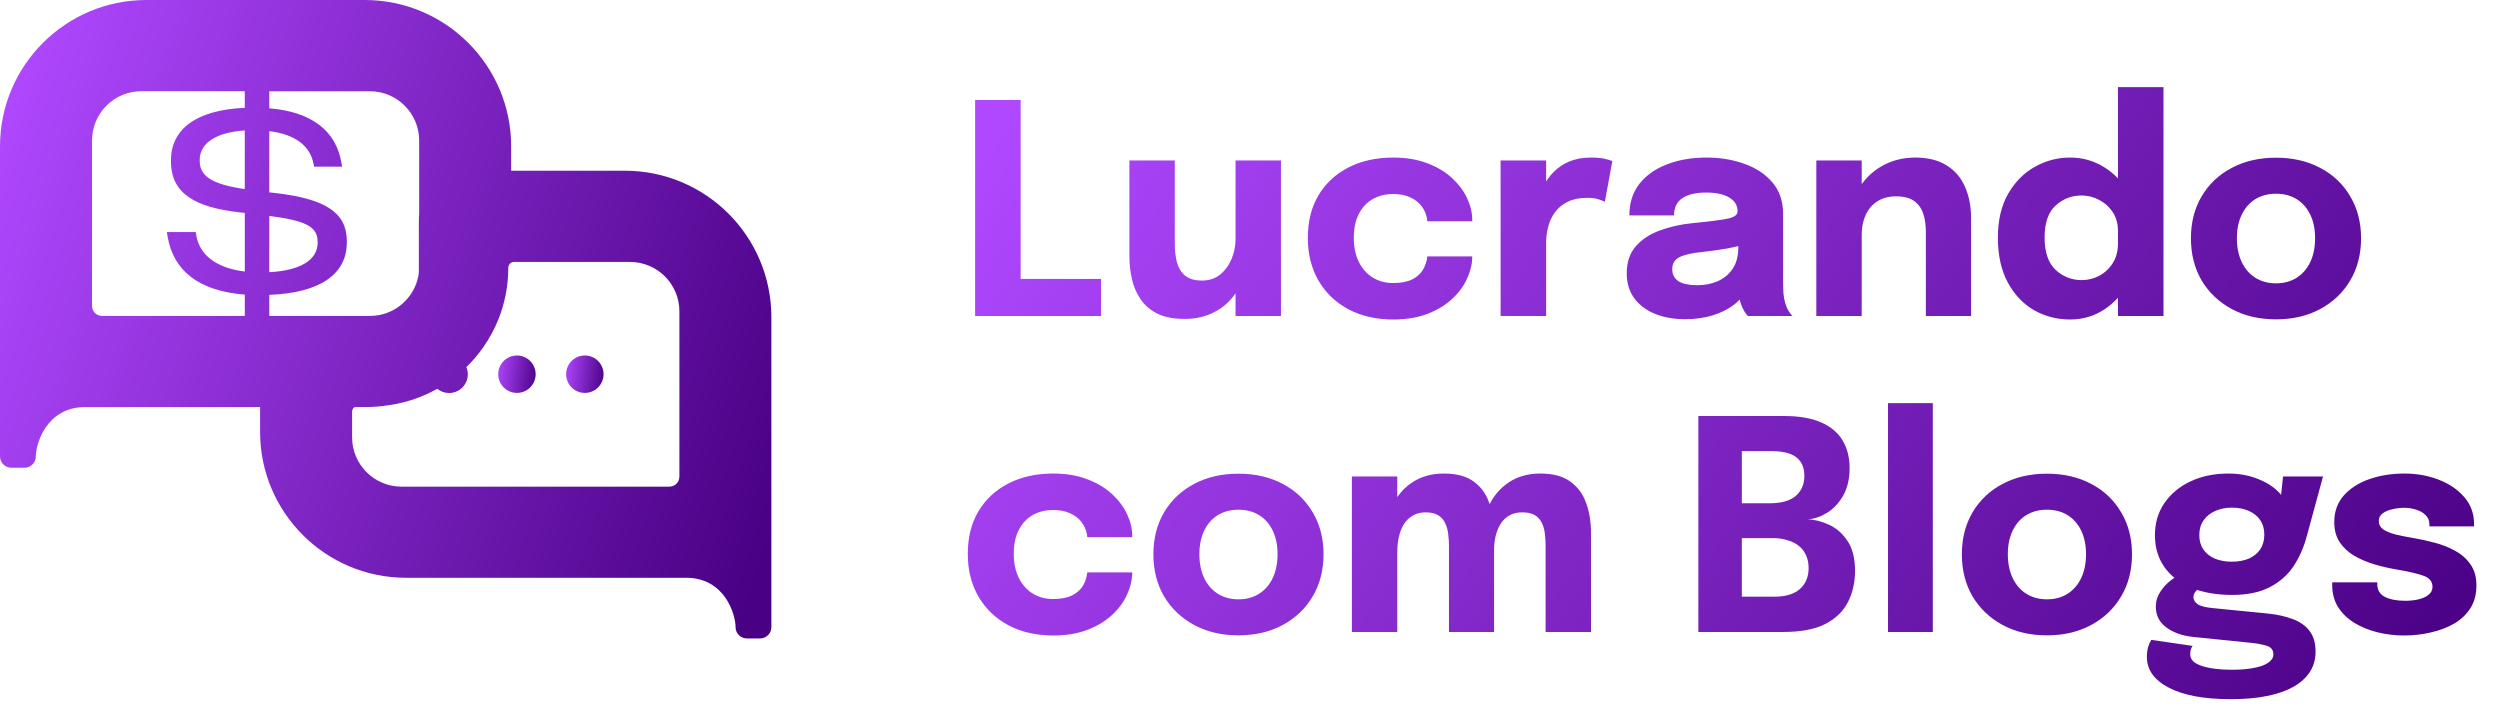 <svg xmlns="http://www.w3.org/2000/svg" width="269" height="76" viewBox="0 0 269 76" fill="none"><path d="M104.922 34V10.761H109.822V32.535L107.616 30.014H118.471V34H104.922ZM127.463 34.315C126.276 34.315 125.299 34.126 124.532 33.748C123.765 33.359 123.161 32.839 122.72 32.188C122.279 31.537 121.969 30.812 121.791 30.014C121.612 29.216 121.523 28.407 121.523 27.588C121.523 27.21 121.523 26.811 121.523 26.39C121.523 25.97 121.523 25.54 121.523 25.098V17.268H126.407V24.326C126.407 24.683 126.407 25.03 126.407 25.366C126.407 25.702 126.407 26.012 126.407 26.296C126.407 27 126.486 27.645 126.643 28.234C126.801 28.822 127.09 29.294 127.51 29.652C127.94 30.009 128.55 30.187 129.337 30.187C130.104 30.187 130.755 29.972 131.291 29.541C131.827 29.1 132.236 28.538 132.52 27.855C132.804 27.173 132.945 26.469 132.945 25.744L134.316 26.863C134.316 27.913 134.153 28.89 133.828 29.793C133.513 30.697 133.061 31.49 132.473 32.172C131.884 32.845 131.165 33.37 130.314 33.748C129.474 34.126 128.523 34.315 127.463 34.315ZM132.945 34V17.268H137.829V34H132.945ZM149.923 34.378C148.084 34.378 146.472 34.011 145.086 33.275C143.699 32.529 142.623 31.495 141.856 30.172C141.1 28.848 140.722 27.32 140.722 25.587C140.722 23.833 141.1 22.315 141.856 21.034C142.623 19.742 143.699 18.739 145.086 18.024C146.472 17.31 148.084 16.953 149.923 16.953C151.299 16.953 152.517 17.158 153.578 17.567C154.639 17.967 155.526 18.497 156.24 19.159C156.955 19.82 157.495 20.545 157.863 21.333C158.231 22.121 158.415 22.903 158.415 23.68C158.415 23.691 158.415 23.712 158.415 23.744C158.415 23.765 158.415 23.785 158.415 23.806H153.578C153.578 23.744 153.572 23.686 153.562 23.633C153.562 23.57 153.551 23.507 153.53 23.444C153.446 23.003 153.263 22.588 152.979 22.2C152.695 21.811 152.296 21.496 151.782 21.254C151.278 21.002 150.647 20.876 149.891 20.876C149.082 20.876 148.358 21.055 147.717 21.412C147.087 21.769 146.588 22.299 146.22 23.003C145.853 23.696 145.669 24.558 145.669 25.587C145.669 26.595 145.853 27.467 146.22 28.202C146.588 28.927 147.087 29.484 147.717 29.872C148.358 30.261 149.082 30.455 149.891 30.455C150.721 30.455 151.398 30.329 151.923 30.077C152.449 29.814 152.843 29.468 153.105 29.037C153.368 28.596 153.525 28.113 153.578 27.588H158.415C158.415 28.365 158.231 29.158 157.863 29.967C157.506 30.765 156.97 31.495 156.256 32.157C155.552 32.818 154.67 33.354 153.609 33.764C152.548 34.173 151.32 34.378 149.923 34.378ZM161.464 34V17.268H166.364V23.035L165.356 22.404C165.471 21.617 165.681 20.892 165.986 20.23C166.291 19.568 166.685 18.996 167.168 18.513C167.651 18.019 168.223 17.636 168.885 17.363C169.557 17.09 170.324 16.953 171.185 16.953C171.857 16.953 172.383 17.006 172.761 17.111C173.149 17.205 173.391 17.279 173.485 17.331L172.682 21.711C172.587 21.659 172.377 21.575 172.052 21.459C171.726 21.343 171.306 21.286 170.791 21.286C169.951 21.286 169.247 21.427 168.68 21.711C168.113 21.995 167.656 22.373 167.309 22.846C166.973 23.308 166.732 23.822 166.585 24.389C166.438 24.957 166.364 25.529 166.364 26.107V34H161.464ZM181.322 34.347C180.103 34.347 179.016 34.152 178.061 33.764C177.115 33.375 176.375 32.813 175.839 32.078C175.303 31.343 175.036 30.45 175.036 29.399C175.036 28.213 175.361 27.246 176.012 26.501C176.664 25.755 177.525 25.188 178.596 24.799C179.678 24.4 180.849 24.137 182.11 24.011C183.948 23.833 185.213 23.67 185.907 23.523C186.61 23.376 186.962 23.119 186.962 22.751C186.962 22.74 186.962 22.73 186.962 22.719C186.962 22.1 186.663 21.611 186.064 21.254C185.476 20.897 184.651 20.718 183.591 20.718C182.467 20.718 181.605 20.923 181.007 21.333C180.419 21.732 180.124 22.347 180.124 23.176H175.319C175.319 21.832 175.682 20.698 176.406 19.773C177.141 18.849 178.134 18.151 179.384 17.678C180.634 17.195 182.047 16.953 183.622 16.953C185.092 16.953 186.453 17.179 187.703 17.631C188.952 18.072 189.956 18.739 190.712 19.631C191.479 20.524 191.862 21.659 191.862 23.035C191.862 23.255 191.862 23.476 191.862 23.696C191.862 23.906 191.862 24.122 191.862 24.342V30.266C191.862 30.697 191.872 31.112 191.893 31.511C191.925 31.899 191.988 32.256 192.082 32.582C192.187 32.95 192.319 33.254 192.476 33.496C192.634 33.737 192.765 33.906 192.87 34H188.065C187.991 33.926 187.876 33.774 187.718 33.543C187.571 33.312 187.445 33.044 187.34 32.74C187.214 32.372 187.12 32.004 187.057 31.637C187.004 31.259 186.978 30.817 186.978 30.313L187.986 31.006C187.692 31.7 187.214 32.298 186.552 32.803C185.901 33.296 185.124 33.68 184.221 33.953C183.328 34.215 182.362 34.347 181.322 34.347ZM182.629 30.691C183.396 30.691 184.11 30.555 184.772 30.282C185.444 29.998 185.991 29.557 186.411 28.958C186.831 28.36 187.041 27.577 187.041 26.611V24.925L188.254 26.107C187.561 26.359 186.757 26.569 185.843 26.737C184.94 26.895 184.037 27.02 183.134 27.115C182.062 27.22 181.259 27.404 180.723 27.666C180.198 27.919 179.935 28.349 179.935 28.958C179.935 29.536 180.161 29.972 180.613 30.266C181.064 30.55 181.737 30.691 182.629 30.691ZM207.221 34V26.895C207.221 26.495 207.221 26.133 207.221 25.807C207.221 25.482 207.221 25.188 207.221 24.925C207.221 24.232 207.132 23.602 206.953 23.035C206.774 22.457 206.454 21.995 205.992 21.648C205.53 21.302 204.863 21.128 203.991 21.128C203.235 21.128 202.578 21.302 202.022 21.648C201.475 21.995 201.055 22.478 200.761 23.098C200.467 23.717 200.32 24.431 200.32 25.24L198.965 24.263C198.965 22.814 199.28 21.543 199.91 20.451C200.541 19.358 201.391 18.502 202.463 17.883C203.545 17.263 204.742 16.953 206.055 16.953C207.431 16.953 208.56 17.231 209.442 17.788C210.335 18.334 210.997 19.101 211.427 20.088C211.869 21.065 212.089 22.21 212.089 23.523C212.089 24.059 212.089 24.657 212.089 25.319C212.089 25.981 212.089 26.658 212.089 27.351V34H207.221ZM195.436 34V17.268H200.32V34H195.436ZM222.74 34.378C221.344 34.378 220.057 34.047 218.88 33.386C217.704 32.713 216.759 31.721 216.045 30.408C215.33 29.095 214.973 27.477 214.973 25.555C214.973 23.717 215.336 22.157 216.06 20.876C216.796 19.595 217.751 18.623 218.928 17.961C220.115 17.289 221.386 16.953 222.74 16.953C224.064 16.953 225.272 17.289 226.364 17.961C227.467 18.634 228.349 19.553 229.011 20.718C229.673 21.874 230.004 23.208 230.004 24.72C230.004 24.773 230.004 24.825 230.004 24.878C230.004 24.92 230.004 24.967 230.004 25.02L227.892 25.051C227.892 25.02 227.892 24.988 227.892 24.957C227.892 24.915 227.892 24.878 227.892 24.846C227.892 24.059 227.703 23.381 227.325 22.814C226.947 22.247 226.459 21.811 225.86 21.506C225.261 21.191 224.636 21.034 223.985 21.034C222.903 21.034 221.968 21.396 221.181 22.121C220.393 22.835 219.999 23.98 219.999 25.555C219.999 27.131 220.393 28.291 221.181 29.037C221.979 29.772 222.914 30.14 223.985 30.14C224.657 30.14 225.293 29.983 225.891 29.667C226.49 29.342 226.973 28.885 227.341 28.297C227.709 27.709 227.892 27.015 227.892 26.217L230.004 26.327C230.004 27.829 229.678 29.189 229.027 30.408C228.386 31.616 227.514 32.582 226.411 33.307C225.319 34.021 224.095 34.378 222.74 34.378ZM227.892 34V9.375H232.792V34H227.892ZM244.898 34.362C243.091 34.362 241.5 33.989 240.124 33.244C238.748 32.498 237.671 31.474 236.894 30.172C236.127 28.859 235.744 27.346 235.744 25.634C235.744 23.933 236.127 22.431 236.894 21.128C237.671 19.815 238.748 18.796 240.124 18.072C241.5 17.337 243.091 16.969 244.898 16.969C246.704 16.969 248.295 17.337 249.671 18.072C251.047 18.796 252.119 19.815 252.885 21.128C253.663 22.431 254.051 23.933 254.051 25.634C254.051 27.346 253.663 28.859 252.885 30.172C252.119 31.474 251.047 32.498 249.671 33.244C248.295 33.989 246.704 34.362 244.898 34.362ZM244.898 30.487C245.748 30.487 246.489 30.287 247.119 29.888C247.749 29.489 248.238 28.927 248.584 28.202C248.931 27.467 249.104 26.611 249.104 25.634C249.104 24.657 248.931 23.812 248.584 23.098C248.238 22.373 247.749 21.816 247.119 21.427C246.489 21.039 245.748 20.845 244.898 20.845C244.057 20.845 243.317 21.039 242.676 21.427C242.046 21.816 241.558 22.373 241.211 23.098C240.864 23.812 240.691 24.657 240.691 25.634C240.691 26.611 240.864 27.467 241.211 28.202C241.558 28.927 242.046 29.489 242.676 29.888C243.317 30.287 244.057 30.487 244.898 30.487ZM113.335 68.378C111.497 68.378 109.885 68.01 108.498 67.275C107.112 66.529 106.035 65.495 105.269 64.171C104.512 62.848 104.134 61.32 104.134 59.587C104.134 57.833 104.512 56.315 105.269 55.034C106.035 53.742 107.112 52.739 108.498 52.024C109.885 51.31 111.497 50.953 113.335 50.953C114.711 50.953 115.93 51.158 116.99 51.568C118.051 51.967 118.939 52.497 119.653 53.159C120.367 53.821 120.908 54.545 121.276 55.333C121.643 56.121 121.827 56.903 121.827 57.681C121.827 57.691 121.827 57.712 121.827 57.743C121.827 57.764 121.827 57.785 121.827 57.806H116.99C116.99 57.743 116.985 57.686 116.975 57.633C116.975 57.57 116.964 57.507 116.943 57.444C116.859 57.003 116.675 56.588 116.392 56.2C116.108 55.811 115.709 55.496 115.194 55.254C114.69 55.002 114.06 54.876 113.304 54.876C112.495 54.876 111.77 55.055 111.13 55.412C110.499 55.769 110 56.299 109.633 57.003C109.265 57.696 109.081 58.557 109.081 59.587C109.081 60.595 109.265 61.467 109.633 62.202C110 62.927 110.499 63.484 111.13 63.872C111.77 64.261 112.495 64.455 113.304 64.455C114.134 64.455 114.811 64.329 115.336 64.077C115.861 63.814 116.255 63.468 116.518 63.037C116.78 62.596 116.938 62.113 116.99 61.588H121.827C121.827 62.365 121.643 63.158 121.276 63.967C120.919 64.765 120.383 65.495 119.669 66.157C118.965 66.818 118.083 67.354 117.022 67.764C115.961 68.173 114.732 68.378 113.335 68.378ZM133.259 68.362C131.452 68.362 129.861 67.99 128.485 67.244C127.109 66.498 126.032 65.474 125.255 64.171C124.488 62.859 124.105 61.346 124.105 59.634C124.105 57.933 124.488 56.431 125.255 55.128C126.032 53.815 127.109 52.796 128.485 52.072C129.861 51.337 131.452 50.969 133.259 50.969C135.065 50.969 136.657 51.337 138.032 52.072C139.408 52.796 140.48 53.815 141.246 55.128C142.024 56.431 142.412 57.933 142.412 59.634C142.412 61.346 142.024 62.859 141.246 64.171C140.48 65.474 139.408 66.498 138.032 67.244C136.657 67.99 135.065 68.362 133.259 68.362ZM133.259 64.487C134.109 64.487 134.85 64.287 135.48 63.888C136.11 63.489 136.599 62.927 136.945 62.202C137.292 61.467 137.465 60.611 137.465 59.634C137.465 58.657 137.292 57.812 136.945 57.097C136.599 56.373 136.11 55.816 135.48 55.428C134.85 55.039 134.109 54.845 133.259 54.845C132.418 54.845 131.678 55.039 131.037 55.428C130.407 55.816 129.919 56.373 129.572 57.097C129.225 57.812 129.052 58.657 129.052 59.634C129.052 60.611 129.225 61.467 129.572 62.202C129.919 62.927 130.407 63.489 131.037 63.888C131.678 64.287 132.418 64.487 133.259 64.487ZM155.909 68V61.525C155.909 60.905 155.909 60.369 155.909 59.918C155.909 59.456 155.909 59.072 155.909 58.768C155.909 58.337 155.882 57.911 155.83 57.491C155.788 57.071 155.683 56.683 155.515 56.325C155.357 55.958 155.11 55.669 154.774 55.459C154.438 55.238 153.981 55.128 153.404 55.128C152.868 55.128 152.406 55.244 152.017 55.475C151.629 55.695 151.308 56.005 151.056 56.404C150.815 56.793 150.636 57.245 150.521 57.759C150.405 58.263 150.347 58.794 150.347 59.35L149.008 58.248C149.008 56.83 149.265 55.575 149.78 54.482C150.295 53.379 151.025 52.518 151.97 51.898C152.926 51.268 154.055 50.953 155.357 50.953C156.754 50.953 157.841 51.252 158.619 51.851C159.406 52.439 159.958 53.227 160.273 54.214C160.598 55.191 160.761 56.273 160.761 57.46C160.761 57.911 160.761 58.521 160.761 59.288C160.761 60.054 160.761 60.973 160.761 62.045V68H155.909ZM145.463 68V51.268H150.347V68H145.463ZM166.307 68V61.54C166.307 60.9 166.307 60.348 166.307 59.886C166.307 59.424 166.307 59.041 166.307 58.736C166.307 58.274 166.281 57.833 166.228 57.413C166.176 56.982 166.065 56.593 165.897 56.247C165.729 55.9 165.477 55.627 165.141 55.428C164.805 55.228 164.348 55.128 163.77 55.128C163.235 55.128 162.773 55.244 162.384 55.475C162.006 55.695 161.696 56 161.454 56.389C161.213 56.777 161.034 57.218 160.919 57.712C160.814 58.206 160.761 58.72 160.761 59.256L159.422 58.169C159.422 56.772 159.674 55.532 160.178 54.451C160.693 53.369 161.418 52.518 162.353 51.898C163.298 51.268 164.427 50.953 165.74 50.953C167.105 50.953 168.182 51.242 168.97 51.82C169.768 52.397 170.335 53.169 170.671 54.136C171.018 55.091 171.191 56.163 171.191 57.35C171.191 57.822 171.191 58.431 171.191 59.177C171.191 59.923 171.191 60.831 171.191 61.903V68H166.307ZM191.928 44.761C193.556 44.761 194.89 44.987 195.93 45.439C196.98 45.891 197.758 46.542 198.262 47.392C198.766 48.233 199.018 49.225 199.018 50.37C199.018 51.515 198.792 52.492 198.341 53.301C197.889 54.099 197.317 54.718 196.623 55.16C195.93 55.59 195.226 55.832 194.512 55.884C195.258 55.905 196.025 56.1 196.812 56.467C197.6 56.825 198.262 57.407 198.798 58.216C199.333 59.014 199.601 60.081 199.601 61.414C199.601 62.675 199.344 63.804 198.829 64.802C198.325 65.789 197.511 66.572 196.387 67.149C195.263 67.716 193.761 68 191.881 68H182.743V44.761H191.928ZM187.422 55.522L185.8 54.151H190.432C191.671 54.151 192.601 53.889 193.22 53.364C193.84 52.828 194.15 52.108 194.15 51.205C194.15 50.596 194.019 50.097 193.756 49.708C193.493 49.309 193.105 49.015 192.59 48.826C192.075 48.637 191.44 48.543 190.684 48.543H185.217L187.422 46.211V55.522ZM190.936 64.203C192.133 64.203 193.042 63.93 193.661 63.384C194.292 62.827 194.607 62.076 194.607 61.131C194.607 60.595 194.512 60.128 194.323 59.729C194.145 59.33 193.887 58.999 193.551 58.736C193.215 58.463 192.805 58.258 192.322 58.122C191.85 57.975 191.324 57.901 190.747 57.901H185.8L187.422 56.546V66.535L185.217 64.203H190.936ZM207.971 43.375V68H203.15V43.375H207.971ZM220.25 68.362C218.443 68.362 216.852 67.99 215.476 67.244C214.1 66.498 213.023 65.474 212.246 64.171C211.479 62.859 211.096 61.346 211.096 59.634C211.096 57.933 211.479 56.431 212.246 55.128C213.023 53.815 214.1 52.796 215.476 52.072C216.852 51.337 218.443 50.969 220.25 50.969C222.056 50.969 223.648 51.337 225.023 52.072C226.399 52.796 227.471 53.815 228.237 55.128C229.015 56.431 229.403 57.933 229.403 59.634C229.403 61.346 229.015 62.859 228.237 64.171C227.471 65.474 226.399 66.498 225.023 67.244C223.648 67.99 222.056 68.362 220.25 68.362ZM220.25 64.487C221.1 64.487 221.841 64.287 222.471 63.888C223.101 63.489 223.59 62.927 223.936 62.202C224.283 61.467 224.456 60.611 224.456 59.634C224.456 58.657 224.283 57.812 223.936 57.097C223.59 56.373 223.101 55.816 222.471 55.428C221.841 55.039 221.1 54.845 220.25 54.845C219.409 54.845 218.669 55.039 218.028 55.428C217.398 55.816 216.91 56.373 216.563 57.097C216.216 57.812 216.043 58.657 216.043 59.634C216.043 60.611 216.216 61.467 216.563 62.202C216.91 62.927 217.398 63.489 218.028 63.888C218.669 64.287 219.409 64.487 220.25 64.487ZM244.003 66.015C245.032 66.12 245.93 66.32 246.697 66.614C247.474 66.897 248.078 67.323 248.509 67.89C248.939 68.446 249.154 69.192 249.154 70.127C249.154 71.209 248.797 72.128 248.083 72.884C247.379 73.651 246.345 74.234 244.979 74.633C243.614 75.032 241.96 75.231 240.017 75.231C237.149 75.231 234.928 74.817 233.352 73.987C231.787 73.168 231.005 72.07 231.005 70.694C231.005 70.305 231.047 69.954 231.131 69.638C231.225 69.334 231.341 69.071 231.477 68.851L235.92 69.497C235.868 69.57 235.81 69.68 235.747 69.828C235.694 69.985 235.668 70.179 235.668 70.41C235.668 70.967 236.083 71.382 236.913 71.655C237.753 71.928 238.835 72.065 240.158 72.065C241.093 72.065 241.891 71.996 242.553 71.86C243.225 71.734 243.735 71.545 244.081 71.293C244.438 71.041 244.617 70.752 244.617 70.426C244.617 69.954 244.386 69.644 243.924 69.497C243.472 69.35 242.947 69.245 242.348 69.182L236.015 68.536C234.849 68.42 233.883 68.084 233.116 67.527C232.349 66.971 231.966 66.22 231.966 65.274C231.966 64.686 232.129 64.15 232.454 63.667C232.78 63.174 233.153 62.769 233.573 62.454C233.993 62.129 234.345 61.924 234.628 61.84L237.118 63.1C236.918 63.132 236.682 63.258 236.409 63.478C236.146 63.699 236.015 63.956 236.015 64.25C236.015 64.544 236.162 64.796 236.456 65.007C236.761 65.217 237.312 65.358 238.11 65.432L244.003 66.015ZM245.657 51.268H249.958L248.209 57.696C247.884 58.915 247.4 60.002 246.76 60.958C246.119 61.903 245.263 62.649 244.192 63.195C243.131 63.741 241.792 64.014 240.174 64.014C238.473 64.014 236.997 63.751 235.747 63.226C234.508 62.701 233.552 61.961 232.88 61.005C232.207 60.038 231.871 58.899 231.871 57.586C231.871 56.273 232.213 55.118 232.895 54.12C233.589 53.122 234.529 52.345 235.715 51.788C236.913 51.231 238.268 50.953 239.78 50.953C240.925 50.953 241.97 51.142 242.915 51.52C243.871 51.888 244.638 52.376 245.216 52.986C245.804 53.595 246.108 54.267 246.13 55.002L245.231 55.238L245.657 51.268ZM240.143 60.438C240.836 60.438 241.445 60.327 241.97 60.107C242.495 59.876 242.905 59.545 243.199 59.114C243.493 58.673 243.64 58.143 243.64 57.523C243.64 56.914 243.493 56.394 243.199 55.963C242.905 55.532 242.495 55.202 241.97 54.971C241.445 54.739 240.836 54.624 240.143 54.624C239.481 54.624 238.882 54.745 238.347 54.986C237.821 55.217 237.406 55.553 237.102 55.995C236.797 56.425 236.645 56.95 236.645 57.57C236.645 58.179 236.792 58.699 237.086 59.13C237.38 59.55 237.79 59.876 238.315 60.107C238.84 60.327 239.449 60.438 240.143 60.438ZM258.681 68.378C257.683 68.378 256.722 68.263 255.798 68.031C254.873 67.8 254.044 67.459 253.308 67.007C252.584 66.556 252.006 65.994 251.575 65.322C251.155 64.639 250.945 63.846 250.945 62.943C250.945 62.901 250.945 62.853 250.945 62.801C250.945 62.738 250.945 62.691 250.945 62.659H255.798C255.798 62.691 255.798 62.727 255.798 62.769C255.798 62.801 255.798 62.838 255.798 62.88C255.798 63.489 256.065 63.935 256.601 64.219C257.147 64.502 257.883 64.644 258.807 64.644C259.29 64.644 259.752 64.597 260.193 64.502C260.645 64.397 261.013 64.235 261.296 64.014C261.59 63.783 261.737 63.494 261.737 63.148C261.737 62.591 261.427 62.197 260.808 61.966C260.199 61.735 259.216 61.504 257.862 61.273C257.095 61.147 256.318 60.968 255.53 60.737C254.742 60.506 254.017 60.201 253.356 59.823C252.694 59.434 252.163 58.946 251.764 58.358C251.365 57.759 251.166 57.035 251.166 56.184C251.166 55.049 251.507 54.094 252.19 53.316C252.883 52.539 253.802 51.951 254.947 51.552C256.092 51.153 257.352 50.953 258.728 50.953C260.041 50.953 261.265 51.174 262.399 51.615C263.533 52.045 264.452 52.67 265.156 53.49C265.86 54.298 266.212 55.275 266.212 56.42C266.212 56.441 266.212 56.473 266.212 56.515C266.212 56.557 266.212 56.599 266.212 56.641H261.406C261.406 56.599 261.406 56.562 261.406 56.53C261.406 56.499 261.406 56.473 261.406 56.452C261.406 56.032 261.27 55.69 260.997 55.428C260.734 55.165 260.398 54.971 259.988 54.845C259.579 54.708 259.153 54.64 258.712 54.64C258.313 54.64 257.898 54.687 257.468 54.782C257.048 54.866 256.69 55.013 256.396 55.223C256.102 55.422 255.955 55.706 255.955 56.074C255.955 56.431 256.113 56.725 256.428 56.956C256.743 57.176 257.184 57.36 257.751 57.507C258.318 57.644 258.975 57.775 259.721 57.901C260.424 58.017 261.165 58.179 261.942 58.389C262.73 58.589 263.465 58.878 264.148 59.256C264.841 59.624 265.398 60.112 265.818 60.721C266.248 61.32 266.464 62.081 266.464 63.006C266.464 63.962 266.243 64.781 265.802 65.463C265.361 66.146 264.762 66.703 264.006 67.133C263.26 67.554 262.425 67.864 261.501 68.063C260.587 68.273 259.647 68.378 258.681 68.378Z" fill="url(#paint0_linear_91_20)"></path><path d="M67.239 18.37H55.002V15.761C55.002 7.055 47.947 0 39.241 0H15.761C7.055 0 0 7.055 0 15.761V49.111C0 49.781 0.546 50.327 1.216 50.327H2.637C2.972 50.327 3.276 50.19 3.497 49.97C3.717 49.75 3.853 49.446 3.853 49.111C3.853 47.758 4.998 43.799 9.165 43.799H27.985V46.467C27.985 55.139 35.016 62.169 43.687 62.169H73.835C78.002 62.169 79.147 66.128 79.147 67.481C79.147 67.816 79.283 68.12 79.503 68.34C79.724 68.561 80.028 68.697 80.363 68.697H81.784C82.454 68.697 83 68.151 83 67.481V34.131C83 25.426 75.945 18.37 67.239 18.37ZM28.975 23.232C32.894 23.735 34.178 24.389 34.178 26.021V26.121C34.178 27.954 32.344 29.111 28.975 29.288V23.232ZM26.338 20.344C22.667 19.816 21.488 18.885 21.488 17.303V17.204C21.488 15.42 23.223 14.238 26.338 14.036V20.344ZM9.9 32.925V15.125C9.9 12.19 12.277 9.813 15.212 9.813H26.338V11.601C21.16 11.827 18.398 13.862 18.398 17.253V17.381C18.398 20.924 21.163 22.304 25.661 22.835L26.341 22.909V29.217C23.226 28.838 21.516 27.408 21.138 25.422L21.063 24.97H17.948L18.048 25.522C18.674 29.065 21.29 31.302 26.341 31.702V33.992H10.971C10.381 33.992 9.903 33.514 9.903 32.925H9.9ZM28.975 33.992V31.727C34.401 31.525 37.318 29.515 37.318 26.099V25.947C37.318 22.832 34.957 21.398 29.654 20.772L28.975 20.697V14.114C31.764 14.439 33.371 15.721 33.725 17.582L33.799 17.933H36.815L36.741 17.558C36.188 14.114 33.573 12.029 28.975 11.653V9.817H39.791C42.725 9.817 45.102 12.193 45.102 15.128V23.058C45.08 23.251 45.068 23.446 45.068 23.645V29.009C45.068 29.201 45.059 29.394 45.037 29.58C44.612 32.087 42.431 33.995 39.803 33.995H28.975V33.992ZM73.1 51.295C73.1 51.884 72.622 52.362 72.032 52.362H43.197C40.262 52.362 37.886 49.986 37.886 47.05V44.305C37.886 44.094 37.991 43.911 38.149 43.802H39.313C40.16 43.802 40.991 43.734 41.801 43.603C41.81 43.6 41.82 43.6 41.829 43.6C42.933 43.445 44.001 43.169 45.015 42.785C45.034 42.778 45.049 42.772 45.068 42.763C45.329 42.667 45.586 42.561 45.84 42.446C46.253 42.263 46.653 42.052 47.047 41.835C47.395 42.117 47.839 42.288 48.323 42.288C49.436 42.288 50.336 41.385 50.336 40.275C50.336 39.998 50.28 39.738 50.181 39.499C50.873 38.822 51.503 38.084 52.055 37.284C52.691 36.365 53.225 35.372 53.644 34.321C54.32 32.617 54.692 30.759 54.692 28.814V28.807C54.692 28.764 54.695 28.724 54.705 28.683C54.764 28.401 55.015 28.187 55.313 28.187H67.791C70.726 28.187 73.103 30.563 73.103 33.498V51.298L73.1 51.295Z" fill="url(#paint1_linear_91_20)"></path><path d="M55.945 42.252C57.043 42.074 57.788 41.04 57.61 39.942C57.432 38.844 56.398 38.099 55.3 38.277C54.202 38.455 53.457 39.489 53.635 40.587C53.813 41.685 54.848 42.43 55.945 42.252Z" fill="url(#paint2_linear_91_20)"></path><path d="M63.251 42.252C64.348 42.073 65.094 41.039 64.916 39.941C64.737 38.844 63.703 38.098 62.605 38.276C61.508 38.455 60.762 39.489 60.941 40.587C61.119 41.684 62.153 42.43 63.251 42.252Z" fill="url(#paint3_linear_91_20)"></path><defs><linearGradient id="paint0_linear_91_20" x1="237.5" y1="112" x2="103" y2="20" gradientUnits="userSpaceOnUse"><stop stop-color="#490084"></stop><stop offset="1" stop-color="#B048FF"></stop></linearGradient><linearGradient id="paint1_linear_91_20" x1="67.25" y1="105.609" x2="-21.581" y2="75.979" gradientUnits="userSpaceOnUse"><stop stop-color="#490084"></stop><stop offset="1" stop-color="#B048FF"></stop></linearGradient><linearGradient id="paint2_linear_91_20" x1="57.525" y1="44.188" x2="52.935" y2="43.688" gradientUnits="userSpaceOnUse"><stop stop-color="#490084"></stop><stop offset="1" stop-color="#B048FF"></stop></linearGradient><linearGradient id="paint3_linear_91_20" x1="64.831" y1="44.187" x2="60.241" y2="43.688" gradientUnits="userSpaceOnUse"><stop stop-color="#490084"></stop><stop offset="1" stop-color="#B048FF"></stop></linearGradient></defs></svg>